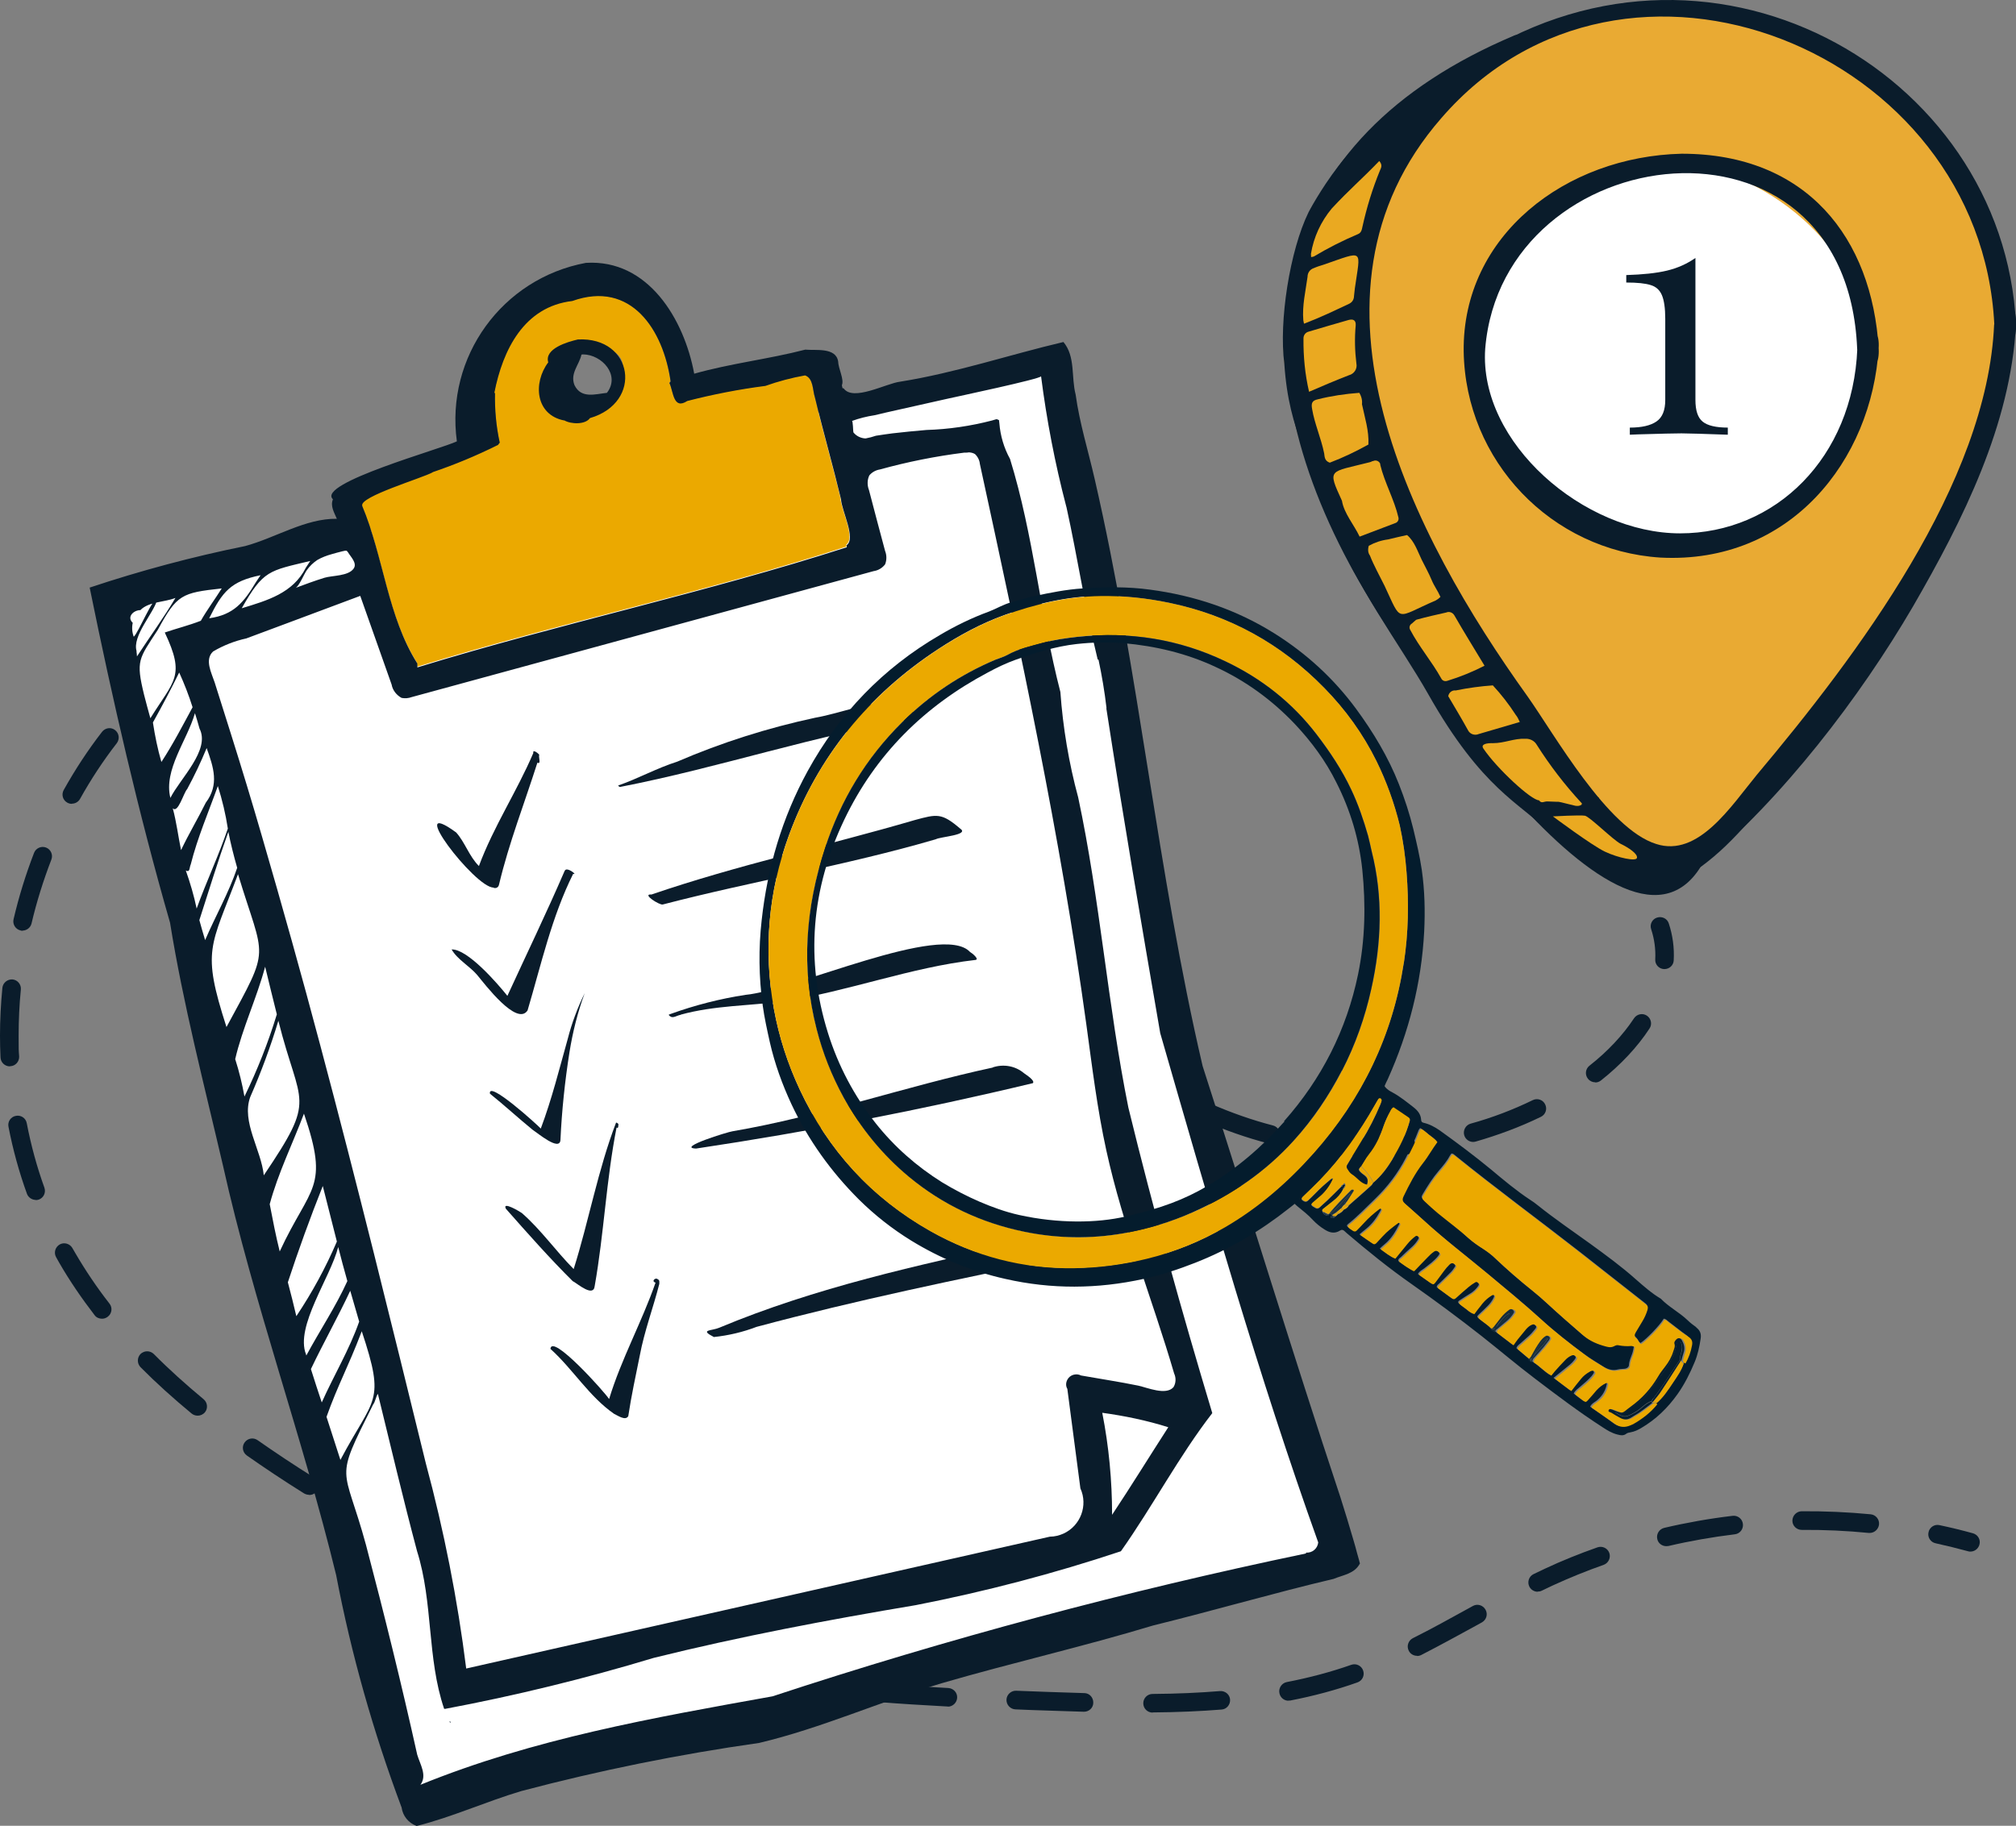 <?xml version="1.0" encoding="UTF-8"?>
<svg xmlns="http://www.w3.org/2000/svg" version="1.1" viewBox="0 0 1189.2 1077.3">
  <rect x="0" y="0" width="1189.2" height="1077.3" fill="#808080" stroke="none"/>
  <defs>
    <style>
      .cls-1 {
        fill: none;
      }

      .cls-2 {
        fill: #586873;
      }

      .cls-3 {
        fill: #1a303f;
      }

      .cls-4 {
        fill: #061e2e;
      }

      .cls-5 {
        fill: #e9aa33;
      }

      .cls-6 {
        fill: #0a1c2b;
      }

      .cls-7 {
        isolation: isolate;
      }

      .cls-8 {
        fill: #ea9823;
      }

      .cls-9 {
        fill: #041c2d;
      }

      .cls-10 {
        fill: #fff;
      }

      .cls-11 {
        fill: #eaa921;
      }

      .cls-12 {
        fill: #152c3b;
      }

      .cls-13 {
        fill: #172e3d;
      }

      .cls-14 {
        fill: #eba900;
      }
    </style>
  </defs>
  <!-- Generator: Adobe Illustrator 28.6.0, SVG Export Plug-In . SVG Version: 1.2.0 Build 709)  -->
  <g>
    <g id="Layer_1">
      <path class="cls-6" d="M981.8,571.8h-.2c-3-.1-5.4-2.7-5.2-5.7.3-6.1-.5-12-2.4-17.8-1-2.9.6-6,3.5-6.9,2.9-.9,6,.6,6.9,3.5,2.3,7,3.3,14.3,2.9,21.7-.1,3-2.6,5.2-5.5,5.2h0Z"/>
      <path class="cls-6" d="M679.9,1010.5c-3,0-5.5-2.4-5.5-5.5,0-3,2.4-5.5,5.5-5.5,14.6-.1,27.6-.7,39.8-1.7,3-.2,5.7,2,5.9,5,.2,3-2,5.7-5,5.9-12.5,1-25.8,1.6-40.7,1.7h0,0ZM639.6,1010h-.2c-7.2-.2-14.5-.5-21.7-.7-6.2-.2-12.4-.4-18.7-.7-3-.1-5.4-2.7-5.3-5.7.1-3,2.7-5.4,5.7-5.3,6.2.2,12.4.5,18.6.7,7.2.2,14.4.5,21.6.7,3,0,5.4,2.6,5.3,5.7,0,3-2.5,5.3-5.5,5.3h0ZM559.1,1006.9h-.3c-14.7-.8-27.9-1.6-40.4-2.6-3-.2-5.3-2.9-5-5.9.2-3,2.9-5.3,5.9-5,12.3,1,25.4,1.8,40.1,2.6,3,.2,5.4,2.7,5.2,5.8-.2,2.9-2.6,5.2-5.5,5.2ZM760.1,1003.5c-2.6,0-4.9-1.8-5.4-4.5-.6-3,1.4-5.9,4.3-6.5,13.4-2.6,26.2-6,38.1-10.2,2.9-1,6,.5,7,3.4,1,2.9-.5,6-3.4,7-12.4,4.4-25.7,8-39.7,10.7-.3,0-.7,0-1,0h0ZM478.8,1000.4c-.2,0-.5,0-.7,0-14-1.7-27.5-3.7-40.2-6-3-.5-5-3.4-4.4-6.4s3.4-5,6.4-4.4c12.5,2.2,25.8,4.2,39.5,5.9,3,.4,5.2,3.1,4.8,6.1-.3,2.8-2.7,4.8-5.5,4.8ZM399.5,985.9c-.5,0-.9,0-1.4-.2-13.4-3.4-26.5-7.4-39-11.7l1.8-5.2,1.8-5.2-1.8,5.2,1.8-5.2c12.2,4.2,25,8.1,38.1,11.5,2.9.8,4.7,3.8,4,6.7-.6,2.5-2.9,4.1-5.3,4.1h0ZM835.9,977c-2,0-4-1.1-4.9-3-1.4-2.7-.3-6,2.4-7.4,11-5.5,22-11.6,32.7-17.5l2.7-1.5c2.7-1.5,6-.5,7.5,2.2s.5,6-2.2,7.5l-2.7,1.5c-10.8,5.9-21.9,12-33,17.7-.8.4-1.6.6-2.5.6h0ZM323.5,959.4c-.8,0-1.5-.2-2.2-.5-11.6-5.2-23.6-10.9-36.6-17.6-2.7-1.4-3.8-4.7-2.4-7.4,1.4-2.7,4.7-3.8,7.4-2.4,12.8,6.6,24.6,12.3,36,17.3,2.8,1.2,4,4.5,2.8,7.3-.9,2-2.9,3.3-5,3.3h0ZM907.1,939.2c-2,0-4-1.1-5-3.1-1.3-2.7-.2-6,2.5-7.3,2.3-1.1,4.5-2.2,6.7-3.2,10-4.7,20.5-8.9,31-12.6,2.9-1,6,.5,7,3.3s-.5,6-3.3,7c-10.2,3.6-20.3,7.7-30.1,12.2-2.1,1-4.3,2-6.5,3.1-.8.4-1.6.5-2.4.5h0ZM251.8,922.8c-.9,0-1.8-.2-2.7-.7-5.7-3.2-11.7-6.6-19.1-10.8-5.8-3.3-11.1-6.3-16-9.2-2.6-1.5-3.5-4.9-2-7.5s4.9-3.5,7.5-2c4.9,2.9,10.2,5.9,15.9,9.2,7.3,4.2,13.3,7.6,19,10.7,2.6,1.5,3.6,4.8,2.1,7.5-1,1.8-2.9,2.8-4.8,2.8h0ZM982.9,912.3c-2.5,0-4.8-1.7-5.3-4.2-.7-3,1.2-5.9,4.1-6.6,13.2-3.1,26.8-5.5,40.3-7.1,3-.4,5.8,1.8,6.1,4.8.4,3-1.8,5.8-4.8,6.1-13.1,1.6-26.3,3.9-39.1,6.9-.4,0-.8.1-1.2.1h0ZM1103,904.5c-.2,0-.4,0-.6,0-13.1-1.3-26.4-1.9-39.6-1.8h0c-3,0-5.5-2.4-5.5-5.4,0-3,2.4-5.5,5.4-5.6,13.6-.1,27.4.5,40.8,1.8,3,.3,5.2,3,4.9,6-.3,2.8-2.7,5-5.5,5h0ZM182.3,882c-1,0-2-.3-2.9-.8-12.3-7.7-23.4-15.1-33.8-22.4-2.5-1.8-3.1-5.2-1.3-7.7s5.2-3.1,7.7-1.3c10.3,7.2,21.2,14.5,33.4,22.1,2.6,1.6,3.4,5,1.7,7.6-1,1.7-2.8,2.6-4.7,2.6ZM116.6,835.3c-1.2,0-2.5-.4-3.5-1.2-10.9-9-21.1-18.2-30.2-27.4-2.1-2.2-2.1-5.6,0-7.8,2.2-2.1,5.6-2.1,7.8,0,8.9,9,18.8,17.9,29.4,26.7,2.3,1.9,2.7,5.4.8,7.7-1.1,1.3-2.7,2-4.2,2ZM60.1,778.1c-1.6,0-3.3-.7-4.3-2.1-7.7-10-14.8-20.4-20.9-31-.6-1.1-1.2-2.2-1.8-3.2-1.5-2.7-.5-6,2.1-7.5s6-.5,7.5,2.1c.6,1,1.2,2.1,1.8,3.1,5.9,10.1,12.6,20.1,20.1,29.7,1.9,2.4,1.4,5.9-1,7.7-1,.8-2.2,1.2-3.4,1.2h0ZM21.1,708c-2.2,0-4.4-1.4-5.2-3.6-4.6-12.7-8.3-26.1-10.9-39.6-.6-3,1.4-5.9,4.4-6.4,3-.6,5.9,1.4,6.4,4.4,2.5,13,6,25.8,10.4,38,1,2.9-.5,6-3.3,7-.6.2-1.2.3-1.9.3h0ZM806.9,682.3h0c-6,0-12.1-.2-18.1-.7-3-.2-5.3-2.9-5-5.9.2-3,2.9-5.3,5.9-5,5.7.5,11.5.7,17.2.7h0c7.3,0,14.7-.4,22-1.1,3-.3,5.7,1.9,6,4.9.3,3-1.9,5.7-4.9,6-7.7.8-15.5,1.2-23.1,1.2h0ZM749.6,674.9c-.5,0-.9,0-1.4-.2-12.9-3.4-25.9-7.9-38.8-13.6-2.8-1.2-4-4.5-2.8-7.2,1.2-2.8,4.5-4,7.2-2.8,12.3,5.4,24.8,9.8,37.2,13,2.9.8,4.7,3.8,3.9,6.7-.7,2.5-2.9,4.1-5.3,4.1h0ZM869,673.8c-2.4,0-4.6-1.6-5.3-4-.8-2.9.9-6,3.8-6.8,12.7-3.5,25-8.2,36.7-13.9,2.7-1.3,6-.2,7.3,2.6,1.3,2.7.2,6-2.6,7.3-12.3,6-25.3,10.8-38.5,14.6-.5.1-1,.2-1.5.2h0ZM675.8,643.1c-1,0-1.9-.2-2.8-.8-11.1-6.6-22.5-14.3-33.9-22.7-2.4-1.8-3-5.2-1.2-7.7s5.2-3,7.7-1.2c11.1,8.2,22.2,15.7,33,22.1,2.6,1.6,3.5,4.9,1.9,7.5-1,1.7-2.8,2.7-4.7,2.7h0ZM941,638.6c-1.6,0-3.2-.7-4.3-2.1-1.9-2.4-1.5-5.8.9-7.7,10.6-8.3,19.7-18,26.3-28,1.7-2.5,5.1-3.2,7.6-1.5,2.5,1.7,3.2,5.1,1.5,7.6-7.2,11-17.1,21.5-28.6,30.6-1,.8-2.2,1.2-3.4,1.2h0ZM5.8,629.2c-2.9,0-5.4-2.3-5.5-5.3C.1,619.6,0,615.3,0,611,0,601.7.5,592.2,1.4,582.9c.3-3,3-5.2,6-5,3,.3,5.2,3,4.9,6-.9,9-1.3,18.1-1.3,27.1s0,8.3.3,12.4c.1,3-2.2,5.6-5.2,5.7h-.2,0ZM610.9,595.5c-1.3,0-2.5-.4-3.6-1.3-9.6-8.2-19.4-17.1-30.2-27.1-2.2-2.1-2.3-5.6-.2-7.8s5.6-2.3,7.8-.2c10.6,10,20.3,18.7,29.8,26.8,2.3,2,2.6,5.5.6,7.8-1.1,1.3-2.6,1.9-4.2,1.9h0ZM13.4,549.2c-.4,0-.8,0-1.3-.2-3-.7-4.8-3.7-4.1-6.6,3.1-13.3,7.2-26.5,12.1-39.2,1.1-2.8,4.3-4.2,7.1-3.1,2.8,1.1,4.2,4.3,3.1,7.1-4.7,12.2-8.7,24.9-11.7,37.7-.6,2.5-2.9,4.2-5.4,4.2h0ZM552,540.5c-1.4,0-2.8-.5-3.9-1.6l-6.5-6.5c-7.2-7.2-14.7-14.6-22.1-21.8-2.2-2.1-2.2-5.6,0-7.8,2.1-2.2,5.6-2.2,7.8,0,7.5,7.3,14.9,14.7,22.2,21.9l6.5,6.5c2.2,2.1,2.2,5.6,0,7.8-1.1,1.1-2.5,1.6-3.9,1.6h0ZM494.1,484.4c-1.3,0-2.7-.5-3.7-1.5-10.7-9.8-20.5-18.4-30.1-26.3-2.4-1.9-2.7-5.4-.8-7.7,1.9-2.4,5.4-2.7,7.7-.8,9.7,8,19.7,16.8,30.6,26.7,2.2,2.1,2.4,5.5.3,7.8-1.1,1.2-2.6,1.8-4,1.8h0ZM42.4,474.3c-.9,0-1.8-.2-2.7-.7-2.7-1.5-3.6-4.8-2.1-7.5,6.7-12,14.3-23.6,22.6-34.3,1.9-2.4,5.3-2.9,7.7-1,2.4,1.9,2.8,5.3,1,7.7-8,10.3-15.3,21.4-21.7,32.9-1,1.8-2.9,2.8-4.8,2.8h0ZM431.7,433.5c-1.1,0-2.2-.3-3.1-1-11.3-7.9-22.6-14.9-33.7-20.9-2.7-1.5-3.7-4.8-2.2-7.5,1.5-2.7,4.8-3.7,7.5-2.2,11.4,6.2,23.1,13.4,34.8,21.5,2.5,1.7,3.1,5.2,1.4,7.6-1.1,1.5-2.8,2.4-4.5,2.4h0ZM91.6,410.8c-1.5,0-2.9-.6-4-1.8-2.1-2.2-1.9-5.7.3-7.8,11.1-10.4,22.1-18.4,33.6-24.6,2.7-1.4,6-.4,7.4,2.2s.4,6-2.2,7.4c-10.6,5.7-20.8,13.2-31.3,22.9-1.1,1-2.4,1.5-3.8,1.5h0ZM360.9,395.5c-.6,0-1.3-.1-1.9-.4-4.3-1.6-8.6-3.1-12.9-4.5-7.8-2.5-16.2-4.7-25-6.6-3-.6-4.8-3.6-4.2-6.5s3.6-4.8,6.5-4.2c9.1,2,17.8,4.3,26,6.9,4.5,1.4,9,3,13.4,4.6,2.8,1.1,4.3,4.2,3.2,7.1-.8,2.2-2.9,3.6-5.1,3.6ZM282.5,377.6c-.2,0-.5,0-.7,0-13.4-1.6-27.1-2.9-39.9-3.9-3-.2-5.3-2.9-5-5.9.2-3,2.9-5.3,5.9-5,12.9,1.1,26.7,2.3,40.3,4,3,.4,5.2,3.1,4.8,6.1-.3,2.8-2.7,4.8-5.5,4.8h0ZM162,374.2c-2.6,0-4.9-1.9-5.4-4.5-.5-3,1.4-5.9,4.4-6.4,11.2-2,23.3-3,37.1-3s2.7,0,4,0c3,0,5.5,2.5,5.4,5.6,0,3-2.5,5.4-5.5,5.4h0c-1.3,0-2.6,0-3.9,0-13.2,0-24.7.9-35.2,2.8-.3,0-.7,0-1,0h0Z"/>
      <path class="cls-6" d="M1162.4,915.5c-.5,0-1,0-1.5-.2-6.3-1.7-12.7-3.3-19.1-4.7-3-.6-4.9-3.6-4.2-6.5.6-3,3.6-4.9,6.5-4.2,6.6,1.4,13.2,3,19.7,4.8,2.9.8,4.7,3.8,3.8,6.8-.7,2.4-2.9,4-5.3,4h0Z"/>
      <g id="Group_5276">
        <g id="Group_5273">
          <path id="Path_16908" class="cls-8" d="M1138.7,208.9c0,103.2-121.7,307.4-152,307.4s-212.1-138.5-229-301.9C747.2,111.3,877.7,4,986.6,4s152.1,101.8,152.1,205"/>
          <path id="Path_16909" class="cls-6" d="M1132.4,208.9c-3.2,88.8-58.5,193.8-113.6,264.2-20.1,24.8-28.8,34.5-58.5,18.4-36.8-20.1-68.9-52-96.1-82.5-36.8-40-66.4-86.3-85.7-137.5-32.1-89.6,8-164.9,86.5-214.5,48.8-30.4,111.3-50.4,168.2-30.4,77.6,27.8,97.7,112.7,99.3,182.3,0,16.8,13.6,16.8,12.8,0-3.2-134.5-44.8-214.8-251.7-188.1-146.5,61.6-166.5,183.7-97.7,311.8,23.2,44.1,159.3,255.4,207.2,179,40.8-29.6,71.7-90.4,92.5-133.7,25.6-52.8,47.3-109.7,49.6-168.2.8-17.6-12.8-17.6-12.8-.8"/>
          <path id="Path_16910" class="cls-5" d="M1182.8,191.4c0,103.2-165.8,325.1-196.1,325.1s-196.1-221.7-196.1-325.1,3.3-39.3,9.6-57.9C825.6,58.6,899.7,4.1,986.6,4.1s196.1,84.1,196.1,187.3"/>
          <path id="Path_16911" class="cls-6" d="M1176.3,191.4c-4,93.7-80.9,195.4-140,265.8-15.2,18.5-34.5,48.8-59.3,40.8-28.8-8.9-60.1-64.8-76-87.2-67.2-93.7-142.2-236.3-50.8-341.1,108.1-125,318.2-40,326.2,121.7.8,16.8,13.6,16.8,12.8,0-7.3-150.5-183.5-249.5-325.2-153.4-119.3,80.1-86.2,200.6-27.8,307,32.1,57.7,69.7,117.7,117.7,164.1,23.2,21.7,23.5,24,49.1,2.4,48.8-40.8,94.1-100,125.4-153.6,29.6-51.2,57.7-107.3,60.8-166.6.9-16.6-12-16.6-12.8.1"/>
          <path id="Path_16912" class="cls-10" d="M1095.6,205.7c7,76.6-60,114.9-110.4,114.9s-117.4-58.1-117.4-105.9,29.2-110.7,115-117.4c50.2-3.9,115,47.5,115,95.5"/>
          <path id="Path_16913" class="cls-6" d="M1095.6,205.7c-2.6,64.3-48.2,109-104.6,109s-118.8-53.3-114.9-109c10.3-124.8,213.1-150.7,219.4,0,.9,15.9,13.6,16.6,12.7,0-3.9-65.1-42.3-115-116.2-115-68.4,1.6-129.4,48.2-128.6,116.6,1,64.6,51.6,117.6,116.1,121.7,76.3,3.9,124.8-57.3,128.7-123.9.9-15.9-11.8-15.9-12.7.7"/>
          <line id="Line_278" class="cls-1" x1="793.7" y1="199.4" x2="765.7" y2="214.6"/>
          <line id="Line_284" class="cls-1" x1="806.5" y1="257" x2="776.9" y2="273.9"/>
          <line id="Line_288" class="cls-1" x1="816.1" y1="289" x2="788.1" y2="305"/>
          <line id="Line_290" class="cls-1" x1="822.6" y1="302.6" x2="796" y2="317.8"/>
          <line id="Line_292" class="cls-1" x1="830.5" y1="317.8" x2="804.1" y2="334.7"/>
          <line id="Line_294" class="cls-1" x1="836.2" y1="334.7" x2="809.8" y2="349.9"/>
          <line id="Line_296" class="cls-1" x1="846.6" y1="348.3" x2="818.5" y2="362.7"/>
          <line id="Line_300" class="cls-1" x1="861.8" y1="377.9" x2="839.3" y2="394"/>
          <line id="Line_302" class="cls-1" x1="871.4" y1="394" x2="856.9" y2="413.1"/>
          <line id="Line_304" class="cls-1" x1="882.6" y1="406" x2="864.9" y2="425.9"/>
        </g>
        <g id="Group_5275">
          <g id="Group_5274">
            <g id="Group_3859">
              <path id="Path_15614" class="cls-6" d="M940.1,484.4c1.3-2.9.1-6.3-2.6-7.8-1.1-.7,6.6-5.4,5.7-5.8-17-9.5-15-19.3-28.2-33.8-25.3-27.3-54.2-65.9-67.6-100.7-17.7-45.4-43-85.4-42.2-134.2-.7-43.6,8.2-86.7,25.6-126.4,1.5-2.6,1.2-5.9-.8-8.2-30.4,4.2-58.1,57.7-58.1,57.7-11.1,22.7-17.6,64.4-14.3,89.5,2.8,41.5,16.2,56.5,29.6,96,9.6,31.1,39.2,70.4,55.3,98.9,31.9,56.5,54.7,64.5,70,80.4.5.7-.4-.7,0,0,65.1,13.5,27.7-5.4,27.7-5.4h0Z"/>
              <path id="Path_15642" class="cls-11" d="M932.8,474.9c-2.4,1.5-4.9,0-7.4-.4-8.7-2.1-3.2-1.1-12.1-1.6-2.6-.3-3.8,1.6-5.5-.7-4.4.1-24.7-18.6-32.7-30.4-2-2.8,2.1-3.4,5.5-3.3h0c7.1,0,12.3-2.9,19.3-2.6,2.6-.1,5.2,1.2,6.5,3.4,7.8,12.3,16.6,23.8,26.5,34.5.5.1,0,.8,0,1.1"/>
              <path id="Path_15666" class="cls-11" d="M807.5,322c3.4-1.9,7.3-3.2,11.2-3.7,5.2-1.2,6.5-1.6,11.3-2.6,4.4,3.7,6.3,9.8,8.6,14.5,1.8,3.7,4.2,7.9,5.8,11.8s3.7,6.5,5.3,10.2c-.8.8-1.7,1.5-2.8,2.1-24.2,10.4-19.7,13.6-30.2-8.7-2.8-5.7-6.3-11.9-8.6-17.8-1.2-1.6-1.3-3.7-.7-5.7"/>
              <path id="Path_15670" class="cls-11" d="M802,316.6c-3.3-7-9.2-13.7-10.4-21.1-8.8-19.3-7.7-16.6,16.5-22.8,1.8-.5.1-.3,2-.7,1.5-.7,3.3,0,4,1.5.1.3.1.5.1.8,2.5,10.4,8.3,20.6,10.7,31,.4,1.5-.5,3-2,3.4l-20.8,7.9"/>
              <path id="Path_15674" class="cls-11" d="M875.7,392.8c-7,3.6-14.4,6.6-21.9,8.9-1.5.5-3,0-3.7-1.5-5.7-10.2-12.9-18.4-18.2-28.5-.8-1.2-.5-2.9.8-3.7h0c.3-.1,2.5-2.4,3-2.4,5.8-1.6,11.6-2.9,17.4-4.2,1.8-.8,3.8,0,4.8,1.7,5.5,9.6,11.6,19.4,17.8,29.7"/>
              <path id="Path_15675" class="cls-11" d="M772.2,231.2c-2.4-10.3-3.4-20.7-3.3-31.3-.1-2,1.1-3.7,3-4.2,7.8-2.4,15.8-4.6,23.6-6.9,3-.8,4.4.4,4.2,3.2-.7,7.5-.5,15.1.4,22.4.7,3.2-1.3,6.2-4.4,7-7.7,3-15.3,6.2-23.6,9.8"/>
              <path id="Path_15676" class="cls-11" d="M801.7,231.6c1.3,2,2,4.5,1.7,6.9,1.7,8.1,4.2,15.6,3.8,23.8-7.4,4.1-14.9,7.7-22.8,10.7-3.2-1.1-3-3.7-3.3-5.5-1.8-8.9-5.7-17.6-7.1-26.1-.7-3.7.1-5.1,3.4-5.8,7.9-2,16.1-3.2,24.3-3.8"/>
              <path id="Path_15681" class="cls-11" d="M768.8,189c-.7-8.9,1.3-16.9,2.5-25.7,0-2.4,1.5-4.4,3.7-5.1,1.8-.8,3.7-1.4,5.7-2,24.4-8.4,21.8-9.6,18.5,14l-.5,4.5c0,2-1.1,3.7-2.8,4.5-9.4,4.4-16.5,7.9-26.7,11.8"/>
              <path id="Path_15682" class="cls-11" d="M773.3,149.8c1.6-9.9,5.9-19.1,12.3-26.8,10.7-11.5,17-16.6,28-28,2.1,2.4,1.1,4,.4,5.6-4.4,10.7-7.8,21.8-10.3,33.1-.4,1.9-.7,3.7-2.8,4.5-9,3.8-17.6,8.2-26,13.2l-1.5.3"/>
              <path id="Path_15702" class="cls-11" d="M896.5,426l-24.2,7.1c-2.5,1.1-5.4,0-6.5-2.5-3.8-6.9-7.8-13.5-11.5-19.8.3-2.1,2.2-3.7,4.4-3.4,7.3-1.5,14.7-2.5,21.9-3,5,5.4,9.5,11.2,13.5,17.4,1.1,1.3,1.7,2.8,2.4,4.2"/>
            </g>
          </g>
        </g>
        <path id="Path_23919" class="cls-11" d="M916,481.7s16.1-.9,18.9-.4c2.8.5,16.6,14.3,21.1,16.6,4.6,2.2,10.2,5.9,9.6,8.3-.4,2.2-11.1,0-18.9-3.7-7.8-3.7-30.8-20.9-30.8-20.9h0Z"/>
      </g>
      <g class="cls-7">
        <path class="cls-6" d="M1000.1,236c0,6.2,1.4,10.5,4.3,12.8,2.8,2.3,7.8,3.5,14.8,3.5v4.2c-14.3-.5-23.4-.8-27.3-.8s-12.3.2-25.7.6l-4.8.2v-4.2c7,0,12.2-1.2,15.7-3.6,3.5-2.4,5.2-6.6,5.2-12.7v-47.9c0-6.3-.7-11-2-14-1.3-3-3.5-5-6.6-5.9-3.1-1-7.9-1.5-14.4-1.5v-4.4c9.6-.3,17.6-1.1,23.9-2.6,6.3-1.5,11.9-4,16.9-7.5v83.8Z"/>
      </g>
      <polygon class="cls-10" points="62.9 355.5 279.6 295.1 490.9 241.3 621.3 210.8 644.7 311.1 663.3 428.4 686.9 563 697.3 626.7 782.6 901 787.1 920.3 743.3 936.7 489.8 1002.1 426.3 1016.9 303.5 1045.6 244.5 1064.7 217.3 970.6 133.6 657.9 62.9 355.5"/>
      <g id="Group_3763">
        <path id="Path_14687" class="cls-14" d="M495.9,294.3c-4.7-19.6-10.3-38.9-14.9-58.5h0l-.4-1.6h0c-1.4-4.2-.8-11.2-5.8-12.9-8,1.4-15.8,3.4-23.4,6.2-15.6,2-30.9,4.9-46.1,8.9-8.2,5.4-8-5.4-10.5-10.6.2-.3.4-.6.7-.9-4.2-30.5-23.3-59.8-58-47.5-28.4,3.2-41.1,28.7-46,54.2,0,0,.3.2.4.2-.2,9.8.7,19.6,2.8,29.2-.4.4-.7.9-1,1.4h0c-.1,0-.4,0-.6.2h0c-12.3,6.1-25,11.4-38,15.8-6.1,3.2-43.5,14.3-41.6,19.5h-.1c12.6,30.2,15,65.5,32.6,93.2.1.8.1,1.5,0,2.3,83.7-25.8,169.9-43.9,253.3-70.9,0-.4-.1-.8-.1-1.2,5.6-4-3.1-20.6-3.4-27.2M366.9,219.5c-2.6,7.6-6.9,14.6-12.6,20.3-4.3,4-11,3.8-15-.5-.5-.6-1.1-1.3-1.5-2s-.8-1.5-1.1-2.2c-5.5-2.3-8.1-8.6-5.7-14.1.2-.5.5-1.1.8-1.5-.6-5.3,2.8-10.2,8-11.5,1.5-.4,3.1-.3,4.6,0,.5-.5.9-1.1,1.4-1.6,4.2-3.9,10.8-3.8,14.9.4,0,0,.1.1.2.2,5,1.8,7.7,7.4,6.1,12.5"/>
        <path id="Path_14688" class="cls-6" d="M495.9,294.5h0c0,.2,0,0,0,0h0Z"/>
        <path id="Path_14689" class="cls-6" d="M495.9,294.6h0c0,0,0,0,0,0h0Z"/>
        <path id="Path_14691" class="cls-6" d="M332.8,248c4.1,2.4,12.5,2.6,15.2-1.3,31.6-9.2,25.6-48.1-7.1-46.4-6.1,1.4-19.9,5.4-17.5,13.5-9.1,12.1-7.6,31,9.4,34.3M343.9,209.1c11.2.1,22.2,12.3,14.1,22.7-6.8.7-15.1,3.6-19.1-4.5-2.8-7,2.8-12,4.1-18.1.3,0,.5,0,.8-.1"/>
        <path id="Path_14699" class="cls-6" d="M769.5,908.3h.2s0,0,0,0h-.2"/>
        <path id="Path_14700" class="cls-6" d="M801.5,919.9c-.7-2.5-1.4-4.9-2-7.3h0c-.4-1.3-.8-2.6-1.1-3.8h0c-2.5-8.5-5-16.9-7.7-25.3h0c-28.1-84.6-54-169.7-81.3-254.5-26.7-114.3-37.3-231.8-63.7-346.5-3.8-16.6-8.9-32.9-11.2-49.7-2.7-10.3,0-22.4-7.2-31-31.5,7.4-63.6,18.2-96.3,23.4-8.3,1-27.8,11.9-33.4,3.9h-.6c-.2-.5-.2-1.2-.4-1.8,1.5-3.4-2.1-9.8-2.2-14.1-1.4-8.4-13.3-6.3-19.4-6.9-21.6,5.6-44,8.1-65.5,14.2-5.9-32-27.1-67.7-63.9-65.4-49.4,9.2-82.9,55.5-76.1,105.3-8.5,4.3-83.2,24.8-73.1,34.2-1.7,4,.8,7.9,2.3,11.5-18.5-.3-36.3,11.3-54.1,16.1-31.1,6.3-61.7,14.5-91.7,24.5,13.4,65.9,28.7,132.7,47.4,197.7,7.8,48.4,20.1,95.5,31.2,143.2,18.2,81.7,47,160.5,66.8,241.8,8.9,46.7,21.9,92.5,38.6,137.1.7,5,4.1,9.2,8.9,10.9,21-5.3,40.9-14.4,61.7-20.6,46.2-12.2,93-21.7,140.3-28.4,36.7-8.7,71.4-24.4,107.6-35.2,41.5-12.1,83.5-21.6,124.8-34.1,35.4-8.7,71.7-19.3,106.5-27.5,5.8-2.4,12.3-3,15.5-9.1-.3-.8-.4-1.5-.6-2.3M571.1,266.9c1.4,0,2.8.3,4,1,1.6,1.5,2.7,3.6,2.9,5.8,23.8,109.7,47.5,219.5,62.8,330.7,3.4,24.8,6.4,49.8,11.8,74.4,9.8,44.8,27.1,87.5,40,131.6,1.2,2.6,1.1,5.7-.4,8.1-4.4,5-15.3.3-20.7-.9-11.2-2.3-22.6-4-33.8-6-2.9-1.5-6.6-.4-8.1,2.5-.9,1.7-1,3.7,0,5.4l7.7,58.7c4.6,10.1.1,22.1-10,26.7-2.5,1.1-5.2,1.8-8,1.8l-344.3,77.8c-5.1-40.8-13.1-81.3-23.8-121-20.2-82.3-40.4-164.6-62.2-246.4-10.9-41.1-22.4-82.1-34.3-123-5.9-20.4-12.1-40.8-18.5-61.1-3.2-10.2-6.4-20.3-9.6-30.4-1.8-5.5-6.1-13.4-.9-18.2,6.1-3.6,12.7-6.2,19.6-7.7l22.8-8.5,44.4-16.6,18.5,52.3c.6,3.4,2.9,6.3,5.9,7.9,2,.4,4.1.2,6-.5l272.4-74.3c2.7-.4,5.1-1.8,6.8-4,1-2.5,1-5.4,0-7.9-3.2-12-6.4-23.9-9.5-35.9-1.1-2.8-1.1-6,.2-8.7,1.6-1.9,3.8-3.1,6.3-3.5,16.3-4.5,32.8-7.8,49.6-9.9.8,0,1.6,0,2.5-.1M211.8,780c-5.8,16.5-14.9,31.6-22,47.5-2.2-6.5-4.3-13.1-6.4-19.7,7.4-15.5,15.9-30.6,23.2-46.2,1.7,6.1,3.6,12.2,5.3,18.3M204.7,325.3c.3.2.5.4.6.6,1.5,2.6,5.6,6.4,3.3,9.6-3.2,4.5-12.5,4-17.2,5.4-5.8,1.8-11.5,3.9-17.1,6,2-.7,5.2-8.5,6.7-10.5,1.7-2.4,3.8-4.4,6.2-6,2.6-1.5,5.5-2.6,8.4-3.4,2.1-.6,4.2-1.2,6.3-1.7,1-.2,2.1-.6,2.9-.2M180.4,335c-7.6,15-22.7,19.3-37.8,23.9,12.7-22.5,16.1-22.1,40.4-27.9-.8,1.3-1.7,2.7-2.6,4M138.7,625.1c4.2-18.3,12.8-36.3,17.7-54.7,2.3,9.3,4.5,18.8,6.9,28.1-5.1,16.7-11.5,32.9-19.1,48.5-1.3-7.3-3.1-14.7-5.4-21.9M118.4,366.3c-6.9,2.7-14.2,4.5-21.2,6.9,12.3,26,5.5,28.1-8.5,50.6-1.3-4.6-2.5-9.2-3.7-13.8h0c-5-20.5-3.1-21.1,8.1-38.4,11.3-20.9,14.1-21.8,37.7-24.4-4,6.4-8.6,12.5-12.4,19.2M198.7,732.6c-6.6,15.4-14.6,30.1-23.9,44-1.6-6.7-3.2-13.4-5-20,6.2-18.9,13.2-38.2,20.6-56.8,2.8,10.9,5.5,21.8,8.3,32.7M159.1,710.5c5-18.5,13.5-35.6,20.2-53.4,15.2,44.5,3.9,42.1-14.3,81.3-2.3-9.2-4.1-18.5-5.9-27.9M133.6,606c-14.8-45.9-9.4-46.8,6.8-90.2,15.7,51.9,19.7,41.3-6.8,90.2M134.4,488.9c-5.4,16-12.7,31.3-18.4,47.2-1.6-7.7-3.8-15.1-6.4-22.5,2.6,1.5,2.1-2,2.9-3.5,4-15.9,10.5-30.9,16-46.3,2.6,8.2,4.6,16.6,5.9,25.1M139.9,512.1c-4.9,14.6-12.8,28.4-18.9,42.6-1.2-3.9-2.3-7.8-3.4-11.8,5.5-17.2,11-34.9,17.1-52.1,1.4,7.1,3.2,14.2,5.2,21.2M121.4,473.6c-4.7,9.5-10.1,18.5-14.6,28-1.7-8.2-2.7-16.6-4.9-24.7,3.1,3.3,6.4-9.1,8.5-11.3,4.3-7.9,8.1-16,11.5-24.2,4.1,11.4,7.5,21.6-.5,32.2M117.7,429.9c6.5,12.6-11.4,29.4-17.2,40.9-4.1-16.6,9.9-33.9,14.5-50,.9,3,1.9,6,2.7,9.1M80.6,384.3c-2.8-9.1,10.1-22.5,12.2-30.6-2.3-2.2-11.1,19.6-13.9,22-1-2.6-1.2-5.5-.6-8.2-3.7-3.5.5-7.5,4.5-7.5,5-5.1,14.2-4.6,20.7-7.2-7,11.8-15.2,23-22.7,34.5,0-1-.2-2-.3-3M90.2,426.3c5.4-9.7,10.6-19.5,15.5-29.5,3,6.6,5.7,13.5,7.9,20.5-5.9,10.9-11.6,21.9-18.4,32.3-2.2-7.6-3.8-15.4-5-23.3M147.6,647.3c6.4-14.6,12-29.7,16.6-45,12.8,51.2,23.1,44.2-8.6,91.2-1.5-15.1-13.3-31.6-8-46.2M180.5,799.1c-6.5-16.5,14.4-45.2,19-63.3,1.7,6.7,3.5,13.4,5.4,20.1-6.9,15.2-16.3,29.2-24.2,43.9l-.2-.7M150.9,343.6c-7.1,11.9-13.1,19.2-27.5,21.2,7.8-15.7,12.7-21.8,30.3-25.4-.9,1.4-1.9,2.8-2.8,4.2M192.6,836c6.9-19.3,12.3-28.3,20.8-50.5,14.2,42.8,7.3,38.3-12.6,75.9-2.7-8.5-5.5-17-8.2-25.4M400.1,955h0M418.3,950.8h0M418.6,950.7h0M418.5,950.8h0M689.1,842.2c-11.1,17.2-21.8,34.6-33.1,51.6,0-20.2-1.9-40.4-5.8-60.2,13.1,1.8,26.2,4.5,38.9,8.5M502.1,281.7v.5c0-.2,0-.4,0-.5h0M255.2,278.6c13-4.4,25.7-9.7,38-15.8h0c.2,0,.4-.2.6-.3h0c.3-.4.6-.9,1-1.3-2.1-9.5-3-19.4-2.8-29.2,0,0-.3-.2-.4-.2,5-25.5,17.6-50.9,46-54.2,34.7-12.4,53.7,17.1,58,47.5-.2.3-.5.6-.7.9,2.4,5.2,2.2,16,10.5,10.6,15.2-3.9,30.5-6.9,46.1-8.9,7.6-2.7,15.5-4.8,23.4-6.2,5,1.8,4.4,8.7,5.8,12.9h0l.4,1.6h0c4.7,19.6,10.3,39,15,58.6h0c.3,6.6,9,23.2,3.3,27.1,0,.4.1.8.1,1.2-83.4,26.9-169.5,45.1-253.3,70.9,0-.8,0-1.5,0-2.3-17.6-27.7-19.9-63-32.6-93.1h.1c-1.9-5.3,35.4-16.3,41.5-19.7M652.6,417.9h0c9.9,64.1,20.8,128,31.8,191.7,29,100.6,58.2,202.9,93.2,300.5-.4,3.7-3.6,6.3-7.2,6,0,.2,0,.3,0,.5-106.4,22.2-211.5,50.3-314.7,84.3-70.6,12.7-140.6,24.9-207.7,52.2,4.1-5.6-.2-12-1.9-17.8-9.1-41-19.4-82.7-30.2-123.7-13.2-48.5-19.2-36.1,4.2-82.9,1.2-1.4,1.6-4.5,2.8-6.3,7.6,31,14.9,62,23.1,92.8,9.6,30.4,5.8,63.1,16,93.1h.6c41.5-7.8,82.7-17.9,123.1-30.1,50.8-12.6,102.6-22.4,154.5-31.1,41-8,81.4-18.6,121-31.8,18.8-26.6,34.3-56.2,53.9-81.5-17.9-59.6-34.7-119.6-49.5-180.3-12.2-60.5-16.7-122.6-29.6-183h0c-5.5-20.3-9-41.2-10.5-62.2-11.8-45.5-15.8-92.5-29.7-137.5-3.6-6.5-5.7-13.7-6.3-21.1,0-.6-.2-1.1-.2-1.8-.7-.3-1.3-.8-2.1-.4-.7.2-1.3.4-2,.6-12.7,3.3-25.6,5.2-38.7,5.6-6.7.6-13.5,1.2-20.1,2-3.2.4-6.4.9-9.7,1.4-2,.7-4,1.2-6.1,1.6-2.8-.1-5.5-1.4-7.2-3.6-.2-.4-.2-7.1-.9-6.7,4.4-1.6,8.8-2.7,13.4-3.4,4.6-1.1,9.3-2.2,13.9-3.2,9.5-2.1,19-4.3,28.5-6.4,4.8-1.1,56-11.9,55.8-13.4,3.3,25.8,8.2,51.4,14.8,76.6l.2.7h0c6.6,29.9,11.1,60.2,18.4,89.8l.5.2c2,9.4,3.6,18.9,4.7,28.4v.2"/>
        <path id="Path_14701" class="cls-6" d="M191.5,627c0,.2,0,.4.2.5-.1-.1-.2-.4-.2-.5"/>
        <path id="Path_14703" class="cls-6" d="M633.8,559.7v-.2s0,.2,0,.2"/>
        <path id="Path_14705" class="cls-6" d="M265.9,1016.4c0-.2,0-.3,0-.5h-1.1c.4.2.7.3,1.1.5"/>
        <path id="Path_14706" class="cls-6" d="M291.1,523.8c1.2.5,2.6,0,3.1-1.3.1-.2.1-.4.2-.7,5.8-24.4,15-47.9,22.6-71.8,2.4,1.3.5-3.4,1.1-4.7-.6-.8-4-3.5-3.5-1-9.7,22.7-23.5,43.5-32.1,66.7-5.8-5.8-8.2-14-13.4-19.8-31.1-22.7,11,32.6,22,32.5"/>
        <path id="Path_14707" class="cls-6" d="M333.1,513.8c-10.7,24.8-22.5,49.2-33.8,73.8-6-7.5-23.5-27.7-32.9-27.4,3.3,5.9,10.6,9.8,15.1,15.1,4.4,5.3,23.4,30.5,29.7,20.9,8-27,14.3-55.4,26.9-80.6,3,1-3.8-4.4-4.9-1.9"/>
        <path id="Path_14708" class="cls-6" d="M314.3,666.7c2.8,1.8,15.9,12.9,16.3,5.9.8-17.3,2.6-34.5,5.3-51.6,1.9-11.9,4.8-23.6,9-35-4.2,8.6-7.6,17.6-10,27-5,17.8-9.4,35.6-15.9,52.9-2.1-2.3-31.3-28.8-30-20.6,8.6,6.9,16.8,14.5,25.4,21.5"/>
        <path id="Path_14709" class="cls-6" d="M338,756c3,1.7,12.1,9.6,12.8,2.8,5.5-31,6.8-62.6,12.9-93.5,1.2.9,1-1.3,1.1-2-.2-.4-1-1-1.4-.9-10.7,27.9-16,57.8-25,86.4-10.5-10.6-19.3-23.2-30.4-32.9-1.4-1.1-11.9-7.3-9.6-2.7,12.8,14.5,25.8,29.2,39.5,42.8"/>
        <path id="Path_14710" class="cls-6" d="M388,754.8c-1.4-1.3-4,1.3-1.3,2-8.1,23.3-20.2,45-27.4,68.7-2.5-4-33.9-39-34.6-29.6,13.3,12,22.8,28.1,37.5,38.3,2.2,1,6.7,4.3,8.4,1.4,1.8-12,4.4-23.9,6.8-35.8,2.7-14.4,7.9-28.1,11.5-42.2,0-1,.3-2.3-.8-2.7"/>
        <path id="Path_14711" class="cls-6" d="M365.9,464.3c58.8-11.4,115.8-30.9,175.1-40.4.4-3.7-8.5-7.6-11.7-9.3-16.1-1.3-32.5,6.1-48.5,8.9-27.9,6-55.1,14.6-81.3,25.9-12,3.8-23.1,10-34.9,14.1.4.5.8.8,1.4.9"/>
        <path id="Path_14712" class="cls-6" d="M539.5,483.9c-51.6,15.1-104.5,26.5-155.2,43.9-6-.5,4.6,6.3,6.6,5.9,53.4-13.9,108.1-23,161.1-38.5,2.6-1.5,19.9-2.5,14.5-6.2-11.1-9.5-13.7-8.7-27-5.1"/>
        <path id="Path_14713" class="cls-6" d="M401.5,598.7c19.9-5.5,40.6-5.2,60.9-7.9,38.1-5.9,74.7-20,113-24.4,2.5-.3-1.9-4-3.2-4.7-16.4-17.7-104,22.7-132.4,25.3-15.1,2.3-29.9,6.1-44.3,11.3-1.5.5-1.1.5-.3,1.3,1.8,1.5,4.1-.5,6.3-.8"/>
        <path id="Path_14714" class="cls-6" d="M585.6,629.9c-51.6,11.1-101.5,28.7-153.5,37.6-2.2.2-33.5,9.8-21.5,10.2,66.7-10,132.9-22.8,198.7-38.6,1.3-1.6-3.7-4.7-5.3-5.9-5.1-4.3-12.1-5.5-18.4-3.4"/>
        <path id="Path_14715" class="cls-6" d="M601,733.4c-59.8,13.1-120,26.3-176.7,50-4.7,2-11.9,1-3.2,5.5,8.6-.9,17.1-2.9,25.2-6,59-15.8,119-28.2,178.9-40.4,1.5-1.2-3.6-4.8-5.3-6-5.2-4.5-12.5-5.7-18.8-3"/>
      </g>
      <path class="cls-9" d="M1000.7,783.2c-1.8-1.3-3.6-2.6-5.2-4.2-4.9-4.7-11.1-7.8-15.8-12.7-5.4-3.2-10-7.3-14.7-11.4-8.5-7.6-17.7-14.3-26.9-21-10.4-7.5-21-14.7-31.1-22.8-1.4-1.1-2.8-2.2-4.3-3.1-8.2-5.4-15.7-11.7-23.1-17.9-9.8-8.1-20-15.7-30.3-23.1-2.9-2-6-3.7-9.5-4.5-1.1-.2-1.5-.9-1.5-1.8-.2-3.2-2-5.4-4.4-7.3-4-3.1-7.9-6.3-12.3-8.7-1.7-.9-3.4-1.8-4.8-3.7,0-.3,0-.4.1-.6.5-1.2,1.1-2.4,1.7-3.6,12.5-27.8,19.9-56.8,21.5-87.2.6-12.1.3-24.2-1.4-36.2-1.2-8.2-3.1-16.2-5-24.2-2.2-9-5.1-17.9-8.5-26.5-6.3-16-15.1-30.6-25.3-44.5-13.2-17.9-29.4-32.7-48.2-44.5-22.5-14.1-47.1-22.3-73.4-25.8-13.2-1.8-26.5-1.6-39.7-.7-9.6.6-19,2.5-28.4,4.5-4.6,1-9.1,2.5-13.7,3.7-4.6,1.2-8.6,3.7-13,5.4-10.1,3.7-19.8,8.4-29.1,13.9-33.5,19.5-59.4,46.4-78,80.3-15,27.4-23.7,56.9-27.1,87.9-1.9,16.8-1.7,33.5.6,50.3,1,7.3,2.6,14.5,4.2,21.7,2.9,12.7,7.3,24.9,12.8,36.7,9.9,21.1,23.3,39.7,39.7,56.1,9.4,9.3,19.7,17.4,30.9,24.3,17.3,10.6,35.8,18.2,55.5,22.6,27.2,6.2,54.4,6,81.6,0,10.4-2.3,20.5-5.6,30.4-9.5,20.1-7.9,38.4-18.7,55.3-32.1,1-.8,2.1-1.6,3.4-2.7.5.4.9.8,1.3,1.2,3.3,2.7,6.7,5.3,9.6,8.5,1.9,2,4.1,3.8,6.5,5.3,3,2,6.1,2.9,9.5.7.9-.6,1.7-.3,2.4.3.5.4.9.8,1.3,1.2,12.3,10.5,25,20.8,38.3,30.1,14.1,9.9,28,20.2,41.6,30.9,10.4,8.2,20.5,16.8,31.2,24.9,13,9.9,26.1,19.8,39.9,28.7,2.7,1.8,5.5,3.5,8.7,4.3,1.9.5,3.7.9,5.4-.5.6-.5,1.6-.6,2.5-.8,2.2-.4,4.2-1.3,6.2-2.5,8.7-5.1,15.7-11.9,21.5-20.1,4.1-5.8,7.3-12.2,10-18.7,1.9-4.5,2.9-9.3,3.6-14.1.4-2.8-.4-4.8-2.7-6.5h0ZM722.9,723.8c-14.6,8.6-30.1,14.9-46.6,18.8-14,3.4-28.1,5.2-42.5,5.5-30.4.5-58.7-7-85.1-21.9-34.6-19.6-60.2-47.5-77-83.5-7.1-15.2-12.2-31-15.2-47.5-6.2-34.9-3.3-69.1,8.9-102.4,17.1-46.5,46.9-82.9,88.2-109.9,12.2-8,25.1-15,38.9-20,18.2-6.6,37-11.1,56.6-11.3,13.7-.2,27.1,1.3,40.4,4,35.7,7.4,66.3,24.3,91.7,50.3,12.4,12.7,22.8,27.1,30.7,43,6,12.2,10.6,25,13.8,38.1,2,9.2,3.3,18.4,4,27.7,1.4,17.9,1.1,35.7-1.6,53.4-6.5,42.6-24.5,79.9-53.1,112-15.2,17.1-32.3,31.9-52.1,43.6h0ZM789.5,716.2c-.5.5-1.1.9-1.6,1.4h0c-.4.7-1,1-1.8,1.1-.4,0-.9.1-1-.4,0-.2,0-.6.2-.8s.4-.4.6-.6h0c-.5-.7-1.3-.5-1.9-.5-.3.8-.8,1.1-1.6.8-.9-.4-1.8-.9-2.2-2-.2-.5-.5-1.1,0-1.6,2.1-1.6,4.1-3.3,6.2-4.9,2.5-1.9,4.5-4.2,5.9-7-.1-.5,0-.9.6-1h0c-.2-.6,0-.9.5-1,.2-.3.2-.5,0-.7-.3,0-.6,0-.9,0-.3,0-.5.2-.6.4h0c0,.5-.3.8-.8.9-2.7,2.7-5.4,5.4-8.2,8.1-1.5,1.4-3.1,2.7-4.6,4.2-.8.7-1.6.7-2.4.2-.5-.3-1-.6-1.5-.9-1.1-.7-1.1-1.3-.2-2,1.7-1.4,3.4-2.8,5-4.3,3-2.7,5.6-6.4,7.1-10-.8-.3-1.4.3-1.9.8-3,2.4-5.8,5-8.5,7.8-1.4,1.5-2.9,2.9-4.4,4.3-.7.7-1.5.8-2.4.3-1.5-.8-1.8-1.4-.5-2.6,3.3-3.1,6.6-6.3,9.8-9.6,12.9-13.4,23.5-28.4,32.6-44.5.6-1.2,1.3-2.3,2-3.4.2-.3.8-.6,1.1-.4.5.2,1,.8.8,1.4-.2.7-.5,1.4-.7,2.1-3.2,7.5-6.8,14.7-11.1,21.6-2.9,4.6-5.7,9.3-8.5,14-.5.8-.5,1.6,0,2.5.8,1.3,1.5,2.6,2.8,3.3,3.1,1.9,5.1,5.4,9,6.1.7-3.2.4-4.2-1.6-5.8-.9-.7-1.9-1.4-2.7-2.3-.8-1-.8-1.2.8-2.8,1.5-2.3,2.8-4.8,4.5-7,4-5,6.7-10.8,8.7-16.8,1-3.1,2.4-6,4-8.8.4-.8.8-1.6,1.8-2.2,3,2,6,4.1,9,6.1.7.5.8,1,.6,1.9-2.2,8-6,15.4-10.2,22.5-3.1,5.2-6.7,10-11.4,13.9-.4,1.1-1.4,1.9-2.2,2.6-4,3.6-8,7.2-12.1,10.7-.6,1.3-1.7,2-3,2.5h0c-.6,1.2-1.8,1.9-3,2.6h0ZM997.1,793.5c-.7,3.8-1.9,7.4-3.9,10.7-1.3,4.2-3.9,7.8-6.3,11.4-3,4.5-6,9-10.1,12.5-3.9,4.9-8.8,8.7-14.2,11.7-.5.3-1.1.5-1.6.7-3.4,1.5-6.5,1.3-9.5-1-4.4-3.2-8.9-6.3-13.5-9.5.8-1.8,2.4-2.5,3.6-3.4,3-2.3,5.1-5.3,6-9,0-.3.1-.6.2-.9,0-.4.1-.9-.4-1.1-.2,0-.6,0-.8,0-2.2,1-4,2.4-5.6,4.2-1.8,2-3.5,4-5.2,6-1,1.1-1.4,1.1-2.6.2-1.7-1.2-3.3-2.5-4.9-3.8.8-1.8,2.5-2.8,3.7-3.9,2.3-2,4.8-4,6.8-6.3.5-.6.9-1.2,1.3-1.8.4-.7-.3-1.8-1.1-1.9-.8,0-1.4.2-2.1.6-1.9,1.1-3.7,2.5-5.1,4.2-1.9,2.3-3.7,4.6-5.7,7.2-3.1-2.4-6.2-4.7-9.7-7.3,2.5-2,4.6-3.7,6.8-5.5,2-1.6,4-3.1,5.5-5.1.5-.7,1.2-1.4.4-2.3-.7-.8-1.6-1.3-2.8-.8-1.5.7-2.8,1.7-3.9,2.8-2,2.2-4,4.3-6,6.5-.7.8-1.3,1.6-2.1,2.6-3.8-2.2-6.6-5.5-10.2-7.7-1.5,0-1.9-1.2-2.6-2.1h0c-2.3-2-4.7-4-7-5.9.3-1.4,1.4-2,2.3-2.8,1.7-1.6,3.6-3.1,5.3-4.7,1.3-1.2,2.4-2.6,3.5-3.9.5-.6.9-1.3.2-2-.7-.7-1.6-1.5-2.7-1-1.4.5-2.5,1.5-3.5,2.6-1.7,2-3.4,4.1-5,6.1-.8,1-1.5,2.1-2.5,3.5-3.3-2.5-6.5-5-9.7-7.4-1-.8-2.3-1.2-3.1-2.3-2-2.2-4.6-3.7-6.8-5.5-1.4-1.1-1.4-1.4,0-2.7,1.7-1.6,3.5-3.2,5.1-4.9,1.3-1.3,2.5-2.9,3.4-4.7.3-.7.6-1.4-.1-2-.5-.4-1.1-.2-1.7.2-1.9,1.2-3.6,2.7-5,4.3-.4.5-.7.9-1.1,1.4-1.3,1.8-2.6,3.5-4,5.2-2.5-.6-4.2-2.6-6.2-4-.9-.6-1.7-1.2-2.4-1.9-.5-.4-.5-1.1.1-1.5,2.2-1.5,4.5-2.9,6.7-4.3,1.8-1.1,3.3-2.5,4.5-4.2.5-.6.8-1.3.2-2s-1.4-1.4-2.3-.9c-1.4.8-2.7,1.7-4,2.8-2.5,2.1-4.9,4.2-7.3,6.4-.9.9-1.7.9-2.7.2-2.7-2-5.5-4-8.2-6,0-1.3,1.1-1.8,1.8-2.5,2.2-2.2,4.5-4.3,6.6-6.5.9-.9,1.7-2.1,2.4-3.2.2-.3.2-.8-.2-1.2-1.3-1.5-2.4-1.7-3.7-.4-2.4,2.4-4.3,5.3-6.3,7.9-3.6,4.6-2.2,4.7-7.3,1.2-1.5-1-2.8-2-4.4-3.1.9-1.7,2.4-2.3,3.7-3.3,2.9-2.3,5.9-4.4,8.2-7.3.5-.7,1.2-1.4.4-2.3-1.2-1.3-2.3-1.6-3.5-.7-1.3,1-2.5,2.1-3.6,3.2-2.6,2.7-5.1,5.3-7.7,8-.1.1-.2.2-.5.3-3.1-1.6-6-3.7-8.6-5.6,0-1.4.9-1.7,1.5-2.2,2.2-2.2,4.5-4.2,6.8-6.3,1.4-1.3,2.6-2.8,3.6-4.5.3-.5.2-1.1-.3-1.6-.6-.5-1.2-.9-2-.5-1.8,1.3-3.4,2.8-4.8,4.6-2.3,2.9-4.7,5.7-7.1,8.7-3.2-1.2-5.7-3.5-8.6-5.5,1.2-1.1,2-1.9,3-2.7,3.9-3.2,6.3-7.4,8.5-11.7,0-.1.1-.3,0-.4,0-.3,0-.6-.3-.8-.2-.1-.6-.2-.8,0-3.3,2.4-6.6,5-9.4,8-1.2,1.3-2.4,2.6-3.6,3.9-.5.6-1.2.9-2,.4-2.4-1.6-4.8-3.3-7.4-5.1,1.5-1.2,2.7-2.3,4-3.3,3.5-2.8,6.1-6.4,8.2-10.3.3-.6,1-1.3,0-1.9-.6-.4-1.1.2-1.5.5-3,2.3-5.9,4.9-8.5,7.7-1.4,1.5-2.8,3-4.3,4.5-.7.7-1.5.8-2.4.2-1-.8-2.3-1.3-2.9-2.5.2-.4.3-.7.5-.8,5.8-4.6,10.9-10,16.2-15.1,7.2-7,13.3-14.9,18-24,2.8-5.4,5.5-10.7,7.6-16.4.1-.4.5-.7.9-1.3,1.8,1,3.3,2.4,4.8,3.6,1.6,1.3,3.4,2.3,4.8,4.2-3,4-5.3,8.5-8.5,12.4-4.8,5.9-8.1,12.7-11.4,19.5-1,2-.7,3.1,1.1,4.7,3.7,3.4,7.5,6.6,11.2,10,12,11,24.9,20.8,37.4,31.2,10.6,8.8,21.2,17.4,31.3,26.7,8.2,7.5,16.9,14.3,25.8,20.9,3.6,2.7,7.6,5,11.5,7.5,2.7,1.7,5.6,2.6,8.8,1.7,1.3-.3,2.6-.2,4-.4,1.2-.2,2.3-.9,2.4-2.2.1-2.4,1.1-4.5,1.9-6.7.5-1.4.7-2.8,1-4.4-.8-.2-1.5-.7-2.1-.6-2.5.2-4.9.1-7.4-.4-1.1-.2-2,.2-2.9.6-1.4.7-2.8.6-4.3.2-5-1.3-9.7-3.3-13.8-6.7-7.1-6.2-14.3-12.4-21.2-18.8-2.8-2.6-5.7-5.1-8.7-7.5-7.5-6-14.8-12.3-21.7-18.9-2.3-2.2-4.7-4-7.3-5.7-3-1.9-5.9-3.9-8.6-6.3-5.6-5.5-12-10.1-18-15-2.8-2.2-5.4-4.6-7.9-7.1-1.6-1.5-1.6-2-.5-3.8,2.8-4.7,5.7-9.3,9.3-13.5,2.5-2.9,5-5.9,6.8-9.3.2-.4.5-.6.7-.9,1,0,1.5.6,2,1,24.2,19.6,49.3,38,73.9,57.2,12.4,9.7,24.8,19.5,37.3,29.3.3.3.7.6,1,.8,1.4.9,1.4,2.1,1,3.4-.7,2.3-1.7,4.4-2.9,6.5-1.3,2.2-2.6,4.3-3.9,6.5-.8,1.4-1.2,2.5.4,3.8,1.1.8,1.3,2.6,2.7,3.3,3.4-2.1,11.3-10.3,13.7-14.3,1.1,0,1.8.9,2.5,1.4,3.6,2.7,7.2,5.7,10.9,8.3,1.8,1.3,2.2,2.9,1.8,4.9h.1Z"/>
      <path class="cls-14" d="M828.1,568.2c2.7-17.7,3-35.5,1.6-53.4-.7-9.3-2-18.5-4-27.7-3.2-13.1-7.8-25.9-13.8-38.1-7.9-16-18.2-30.3-30.7-43-25.5-26.1-56-43-91.7-50.3-13.3-2.8-26.8-4.2-40.4-4-19.6.3-38.3,4.7-56.6,11.3-13.8,5-26.6,12-38.9,20-41.3,27.1-71.2,63.4-88.2,109.9-12.2,33.3-15.2,67.5-8.9,102.4,3,16.5,8.1,32.3,15.2,47.5,16.8,36,42.4,64,77,83.6,26.4,14.9,54.7,22.4,85.1,21.9,14.4-.2,28.5-2.1,42.5-5.5,16.5-4,32-10.3,46.6-18.8,19.8-11.6,36.9-26.5,52-43.5,28.6-32.2,46.6-69.5,53.1-112.1h0ZM703.9,715.1c-13.1,5.8-26.8,10-41,12.5-19.5,3.4-39.1,3.1-58.5-.9-25.4-5.2-48.2-15.8-68.1-32.4-15.8-13.1-28.6-28.9-38.6-46.9-7-12.7-12.2-26.2-15.9-40.2-9.3-36.1-6.5-71.7,5-106.9,9.2-28.3,24.3-53.1,45.4-74.1,16-15.9,34.4-28.2,55.2-37,2.3-1,4.8-1.6,7-2.8,6.4-3.5,13.5-5.1,20.4-7s14.2-2.9,21.4-3.7c30.2-3.2,59.2,1.3,86.7,14.5,21.2,10.1,39.3,24.3,53.8,43.1,7.8,10.2,14.9,20.9,20.4,32.5,4.2,8.9,7.3,18,10,27.4.8,3,1.4,6,2.1,9.1,6.9,27,5.9,54.1-.2,81.1-3.7,16.8-9.3,33-17.3,48.3-7.7,14.9-17,28.7-28.3,41.1-16.7,18.5-36.8,32.2-59.4,42.3h0Z"/>
      <path class="cls-14" d="M984.3,780.2c-.8-.6-1.3-1.5-2.5-1.4-2.4,4-10.4,12.2-13.7,14.3-1.4-.7-1.6-2.5-2.7-3.3-1.6-1.3-1.2-2.4-.4-3.8,1.3-2.2,2.6-4.3,3.9-6.5,1.2-2,2.2-4.2,2.9-6.5.4-1.4.4-2.6-1-3.4-.4-.2-.7-.6-1-.8-12.4-9.7-24.8-19.5-37.3-29.3-24.5-19.2-49.7-37.7-73.9-57.2-.6-.5-1.1-1-2-1-.2.3-.6.5-.7.9-1.8,3.4-4.2,6.4-6.8,9.3-3.6,4.1-6.5,8.8-9.3,13.5-1.1,1.8-1.1,2.3.5,3.8,2.6,2.5,5.2,4.8,7.9,7.1,6.1,5,12.4,9.6,18.2,14.8,2.7,2.4,5.6,4.4,8.6,6.3,2.6,1.7,5.1,3.5,7.3,5.7,7,6.6,14.2,12.9,21.7,18.9,3,2.4,5.9,4.9,8.7,7.5,6.9,6.4,14,12.6,21.2,18.8,4,3.5,8.7,5.4,13.8,6.7,1.5.4,2.9.5,4.3-.2.9-.5,1.8-.9,2.9-.6,2.4.5,4.9.6,7.4.4.7,0,1.4.4,2.1.6-.4,1.5-.5,3-1,4.4-.8,2.2-1.8,4.3-1.9,6.7,0,1.3-1.2,2-2.4,2.2-1.3.2-2.7,0-4,.4-3.3.8-6.2,0-8.8-1.7-3.8-2.4-7.9-4.7-11.5-7.5-8.9-6.6-17.6-13.4-25.8-20.9-10.2-9.2-20.8-17.9-31.3-26.7-12.5-10.4-25.4-20.2-37.4-31.2-3.7-3.4-7.5-6.7-11.2-10-1.8-1.6-2.1-2.6-1.1-4.7,3.3-6.8,6.7-13.5,11.4-19.5,3.1-3.9,5.5-8.4,8.5-12.4-1.4-1.9-3.2-2.9-4.8-4.2-1.6-1.3-3-2.7-4.8-3.6-.4.6-.7.9-.9,1.3-2.1,5.7-4.8,11-7.6,16.4-4.7,9-10.8,16.9-18,24-5.3,5.1-10.4,10.5-16.2,15.1-.2.1-.3.5-.5.8.6,1.2,1.9,1.7,2.9,2.5.8.6,1.7.6,2.4-.2,1.5-1.5,2.9-3,4.3-4.5,2.6-2.9,5.5-5.4,8.5-7.7.5-.3.9-.9,1.5-.5.9.6.2,1.3,0,1.9-2.1,3.9-4.7,7.5-8.2,10.3-1.3,1-2.5,2-4,3.3,2.5,1.8,4.9,3.4,7.4,5.1.7.5,1.4.2,2-.4,1.2-1.3,2.4-2.6,3.6-3.9,2.8-3.1,6.1-5.6,9.4-8,.2-.1.6,0,.8,0s.2.5.3.8c0,.1,0,.3,0,.4-2.2,4.4-4.6,8.6-8.5,11.7-.9.8-1.7,1.5-3,2.7,2.9,2,5.4,4.2,8.6,5.5,2.4-3,4.8-5.8,7.1-8.7,1.4-1.7,3-3.3,4.8-4.6.7-.5,1.4,0,2,.5.5.4.6,1,.3,1.6-1,1.6-2.2,3.2-3.6,4.5-2.3,2.1-4.6,4.2-6.8,6.3-.6.5-1.6.9-1.5,2.2,2.7,2,5.5,4,8.6,5.6.2-.1.4-.2.5-.3,2.6-2.7,5.1-5.4,7.7-8,1.1-1.2,2.3-2.3,3.6-3.2,1.1-.9,2.3-.6,3.5.7.8.9.2,1.7-.4,2.3-2.3,2.9-5.4,5-8.2,7.3-1.2,1-2.8,1.6-3.7,3.3,1.5,1,2.9,2.1,4.4,3.1,5,3.5,3.7,3.4,7.3-1.2,2.1-2.7,3.9-5.6,6.3-7.9,1.3-1.3,2.4-1.1,3.7.4.4.4.4.9.2,1.2-.8,1.1-1.5,2.2-2.4,3.2-2.2,2.2-4.5,4.3-6.6,6.5-.7.7-1.7,1.1-1.8,2.5,2.7,2,5.5,4,8.2,6,1,.8,1.8.7,2.7-.2,2.4-2.2,4.8-4.3,7.3-6.4,1.2-1,2.6-2,4-2.8.9-.5,1.7.3,2.3.9.6.7.3,1.4-.2,2-1.3,1.6-2.8,3.1-4.5,4.2-2.3,1.4-4.5,2.9-6.7,4.3-.6.4-.6,1-.1,1.5.8.7,1.6,1.4,2.4,1.9,2.1,1.3,3.7,3.4,6.2,4,1.3-1.8,2.6-3.5,4-5.2.3-.5.7-.9,1.1-1.4,1.4-1.7,3.1-3.1,5-4.3.5-.3,1.1-.6,1.7-.2.7.6.5,1.3.1,2-.9,1.8-2,3.3-3.4,4.7-1.7,1.7-3.4,3.3-5.1,4.9-1.4,1.3-1.4,1.6,0,2.7,2.3,1.9,4.8,3.4,6.8,5.5.7,0,1.3,0,1.9-.8,1.5-2,3-3.9,4.6-5.9,1.4-1.7,3-3.2,4.8-4.5.7-.5,1.3-.5,2,0,.7.4,1.1,1.1.6,1.9-1.2,1.9-2.6,3.5-4.3,4.9-1.9,1.6-3.8,3.2-5.7,4.8-.7.5-.8,1.2-.7,1.9,3.2,2.4,6.4,4.9,9.7,7.4,1-1.4,1.7-2.5,2.5-3.5,1.7-2.1,3.3-4.1,5-6.1,1-1.1,2.1-2.1,3.5-2.6,1.2-.5,2,.3,2.7,1,.7.7.2,1.4-.2,2-1.1,1.4-2.2,2.7-3.5,3.9-1.7,1.6-3.5,3.1-5.3,4.7-.8.8-2,1.4-2.3,2.8,2.3,1.9,4.7,3.9,7,5.9h0c1.2-.1,1.7-1.1,2.1-2,1.5-2.8,3.1-5.7,5-8.2,1-1.3,2-2.5,3.5-3.3.5-.3,1.1-.2,1.6.3s.7.9.5,1.5c-.2.4-.4.8-.6,1.1-1,1.3-2,2.5-3,3.8-2,2.2-3.9,4.4-5.8,6.5-.6.7-.9,1.5-.6,2.4,3.6,2.2,6.4,5.5,10.2,7.7.8-1,1.4-1.8,2.1-2.6,2-2.2,3.9-4.4,6-6.5,1.1-1.2,2.4-2.2,3.9-2.8,1.2-.5,2,0,2.8.8.8.9.2,1.6-.4,2.3-1.5,2-3.6,3.5-5.5,5.1-2.1,1.8-4.3,3.5-6.8,5.5,3.4,2.6,6.5,5,9.7,7.3,2-2.6,3.8-4.9,5.7-7.2,1.4-1.7,3.1-3.1,5.1-4.2.6-.4,1.3-.7,2.1-.6.8,0,1.6,1.3,1.1,1.9-.4.6-.9,1.2-1.3,1.8-2,2.4-4.4,4.3-6.8,6.3-1.3,1.1-2.9,2-3.7,3.9,1.7,1.3,3.3,2.5,4.9,3.8,1.2.9,1.6.9,2.6-.2,1.8-2,3.5-4,5.2-6,1.6-1.7,3.4-3.2,5.6-4.2.2,0,.6-.1.8,0,.6.1.4.7.4,1.1,0,.3,0,.6-.2.9-.9,3.8-2.9,6.7-6,9-1.2.9-2.8,1.6-3.6,3.4,4.5,3.2,9.1,6.2,13.5,9.5,3.1,2.3,6.2,2.4,9.5,1,.5-.2,1.1-.5,1.6-.7,5.4-3.1,10.3-6.8,14.2-11.7-.5-.7-1.3-.7-2.2-.6-3.3,2.4-6.5,5.1-10,7.1-.9.5-1.8,1-2.6,1.6-2.1,1.3-4.2,1.2-6.2,0-1.8-1-3.6-2-5.3-3.1-.6-.4-2.1-.4-1.4-1.6.5-1,1.7-.3,2.4,0,6.6,2.6,4.9,2,10.5-1.9,6.7-4.8,12-10.7,16.2-17.8,1.2-2,2.6-3.9,4.1-5.8,2.1-2.7,3.7-5.6,4.8-8.9.5-1.5,1.4-3,.7-4.7-.3-.7.2-1.4.7-2,1.3-1.6,2.9-1.5,3.8.2,1.2,2.3,1.7,4.7.9,7.2-.5,1.5-.9,3.1-1.3,4.6.3.8.6,1.4,1.5,1.6,2-3.3,3.2-6.9,3.9-10.7.4-2,0-3.6-1.9-4.9-3.8-2.3-7.3-5.3-11-8h-.1Z"/>
      <path class="cls-14" d="M796.8,702.5c.2-.2.5-.4.7-.5.2,0,.6-.1.8,0,.2.1.3.6.2.7-1.3,2.1-2.7,4.2-4,6.3-.3.5-.6,1-.9,1.5.5.8,1.3.5,2.1.5,4-3.6,8.1-7.1,12.1-10.7.8-.7,1.8-1.5,2.2-2.6-.9,0-2,0-2.1-1-.5-2.5-1.9-4.1-3.9-5.5-1-.7-1.3-1.9-1-3.1-1.5,1.6-1.5,1.7-.8,2.8.7,1,1.7,1.6,2.7,2.3,2,1.6,2.3,2.6,1.6,5.8-3.9-.7-5.9-4.2-9-6.1-1.3-.8-2-2.1-2.8-3.3-.5-.9-.5-1.7,0-2.5,2.8-4.7,5.6-9.3,8.5-14,4.3-6.9,8-14.2,11.1-21.6.3-.7.6-1.4.7-2.1.1-.6-.3-1.2-.8-1.4-.3-.1-.9.1-1.1.4-.7,1.1-1.3,2.3-2,3.4-9.1,16.1-19.7,31.2-32.6,44.5-3.2,3.3-6.5,6.4-9.8,9.6-1.3,1.2-.9,1.8.5,2.6.9.5,1.7.4,2.4-.3,1.5-1.4,3-2.9,4.4-4.3,2.7-2.8,5.5-5.3,8.5-7.8.5-.4,1-1.1,1.9-.8-1.6,3.6-4.1,7.3-7.1,10-1.7,1.5-3.4,2.8-5,4.3-.9.8-.8,1.3.2,2,.5.3,1,.6,1.5.9.8.5,1.6.5,2.4-.2,1.5-1.4,3.1-2.7,4.6-4.2,2.8-2.6,5.5-5.4,8.2-8.1,0-.5.3-.8.8-.9h0c.1-.2.3-.4.6-.4,0-.4.2-.7.6-.6.2,0,.2.4.3.6.3.2.3.5,0,.7.1.5,0,.8-.5,1h0c.1.6,0,.9-.6,1.1-1.4,2.8-3.4,5.1-5.9,7-2.1,1.6-4.1,3.3-6.2,4.9-.6.5-.2,1.1,0,1.6,1.4,0,2.3,1.5,3.7,1.2,3.9-5,8.4-9.4,12.8-13.9h0Z"/>
      <path class="cls-14" d="M821.4,683.8c4.3-7.1,8-14.4,10.2-22.5.2-.9,0-1.4-.6-1.9-3-2.1-6.1-4.1-9-6.1-1,.6-1.4,1.4-1.8,2.2-1.6,2.9-2.9,5.8-4,8.8-2,6-4.7,11.8-8.7,16.8-1.7,2.2-3,4.7-4.5,7,2.9,2.8,5.4,5.9,7.1,9.6,4.6-3.8,8.2-8.7,11.4-13.9h0Z"/>
      <path class="cls-14" d="M803.9,691.3c2,1.3,3.4,3,3.9,5.5.2,1,1.2,1,2.1,1-1.7-3.7-4.2-6.8-7.1-9.6-.2,1.3,0,2.4,1.1,3.1h0Z"/>
      <path class="cls-14" d="M991.2,803.4c-3.8,5.8-7.6,11.8-11.4,17.6-1.3,2-2.9,3.8-4.4,5.7.8.1,1.6.2,1.5,1.5,4.2-3.5,7.1-8,10.1-12.5,2.4-3.6,5-7.2,6.3-11.4-1.1.7-1.6-.1-2-.8h0Z"/>
      <path class="cls-14" d="M991.6,802.7c-.2.3-.3.5-.5.7.5.8.9,1.5,2,.8-.9-.2-1.3-.8-1.5-1.5h0Z"/>
      <path class="cls-14" d="M975.3,826.7c-.2.3-.4.5-.7.8.8,0,1.6,0,2.2.6.1-1.2-.7-1.3-1.5-1.4h0Z"/>
      <path class="cls-13" d="M904.2,800.8c2.2-4,6.3-6.4,8.8-11.2-4.5,2-5.8,5.5-7.7,8.7-.9,1.5-1,4.2-4,3.4.7.9,1.1,2.1,2.6,2.1-2.2-1.2-.3-2.1.2-3h0Z"/>
      <path class="cls-13" d="M904.7,801.4c2-2.2,4-4.3,5.8-6.5,1-1.2,2-2.5,3-3.8.3-.3.5-.7.6-1.1.3-.6,0-1.1-.5-1.5-.5-.4-1.1-.5-1.6-.3-1.5.8-2.5,2-3.5,3.3-1.9,2.6-3.5,5.4-5,8.2-.5.9-.9,1.9-2.1,2h0c3,.8,3.1-1.9,4-3.4,1.9-3.1,3.2-6.7,7.7-8.7-2.5,4.7-6.6,7.2-8.8,11.2-.5.9-2.4,1.8-.2,3-.4-1,0-1.7.6-2.4h0Z"/>
      <path class="cls-12" d="M883.8,782.1c2.3-2.3,5.4-4,6.8-7.2-2.8,1.1-4.4,3.6-6.3,5.8-1.4,1.5-2.1,4.4-5.2,3.4.7,1.2,2,1.5,3.1,2.3-1.6-2.3.5-3.2,1.6-4.2h0Z"/>
      <path class="cls-12" d="M882.9,784.4c1.9-1.6,3.8-3.2,5.7-4.8,1.7-1.4,3.2-3,4.3-4.9.5-.7,0-1.4-.6-1.9s-1.3-.5-2,0c-1.8,1.3-3.4,2.8-4.8,4.5-1.5,2-3.1,3.9-4.6,5.9-.5.7-1.2.7-1.9.8,3.1,1,3.8-1.8,5.2-3.4,2-2.2,3.6-4.6,6.3-5.8-1.4,3.3-4.5,4.9-6.8,7.2-1.2,1.1-3.2,2-1.7,4.2,0-.7.2-1.4.8-1.8h0Z"/>
      <path class="cls-3" d="M791.3,712.8c.5-.8,1.1-1.6,2-2.2-.4-3,2.6-4.2,3.4-6.4-4.4,3.6-7.4,9.1-12.7,12.1h0c.7,0,1.4-.2,1.9.5.8-.5,1.6-1,2.4-1.5,1-.8,2-1.7,3-2.5h0Z"/>
      <path class="cls-3" d="M794.5,709c1.3-2.1,2.7-4.2,4-6.3,0-.2,0-.6-.2-.7-.2,0-.5,0-.8,0s-.5.3-.7.5c-4.4,4.5-9,8.9-12.9,13.9h0c5.3-3,8.3-8.5,12.7-12.1-.8,2.2-3.8,3.4-3.4,6.4,0,0,.2-.1.2-.2.3-.6.6-1,1-1.5h0Z"/>
      <path class="cls-14" d="M793.4,711.1c-.3.8-.9,1.4-1.5,2.1.3.2.5.3.8.5h0c1.2-.6,2.3-1.3,3-2.5-.8.6-1.5.8-2.3,0h0Z"/>
      <path class="cls-14" d="M793.5,710.5c0,.2,0,.4-.1.6.8.7,1.5.6,2.3,0-.8,0-1.6.2-2.1-.5h0Z"/>
      <path class="cls-14" d="M793.4,711.1h0v-.4c-1,.5-1.5,1.3-2,2.2.2,0,.4.2.6.3.6-.6,1.2-1.2,1.5-2.1h0Z"/>
      <path class="cls-14" d="M793.4,711.1c0-.2,0-.4.1-.6,0,0-.2.1-.2.2,0,.1,0,.3,0,.4h0Z"/>
      <path class="cls-14" d="M791.5,713.6c-.8.9-1.7,1.5-2.5,2.2l.5.3c1.2-.6,2.4-1.4,3.2-2.5-.7.5-1,.4-1.2,0h0Z"/>
      <path class="cls-14" d="M791.3,712.8c-1,.9-2,1.7-3,2.6l.6.4c.9-.7,1.8-1.4,2.5-2.2,0-.2-.2-.5-.2-.8h0Z"/>
      <path class="cls-14" d="M791.9,713.2c0,0-.1.2-.2.2,0,0-.2.1-.2.2.2.4.6.5,1.2,0h0c-.3-.2-.5-.3-.8-.5h0Z"/>
      <path class="cls-14" d="M791.9,713.2c-.2,0-.4-.2-.6-.3,0,.3,0,.6.2.8,0,0,.2-.1.2-.2,0-.1.1-.2.2-.3h0Z"/>
      <path class="cls-3" d="M784,716.4c-1.6.8-2.6-.5-3.7-1.2.3,1.1,1.2,1.6,2.2,2,.8.3,1.3,0,1.6-.8,0,0,0,0,0,0h0Z"/>
      <path class="cls-3" d="M784,716.4h0c-1.5.3-2.4-1.2-3.7-1.2,1.1.7,2.1,2,3.7,1.2h0Z"/>
      <path class="cls-3" d="M783.9,716.4s0,0,0,0t0,0s0,0,0,0h0Z"/>
      <path class="cls-3" d="M783.9,716.4s0,0,0,0t0,0h0Z"/>
      <path class="cls-14" d="M788.5,716.2c-.8.5-1.5,1.4-2.6.7h0c.4,1,1.2.7,2,.7h0c.5-.5,1.1-.9,1.6-1.4-.5.4-.8.3-1,0h0Z"/>
      <path class="cls-14" d="M788.5,716.2c0-.2-.1-.4-.2-.7-.8.5-1.6,1-2.4,1.5,1.2.6,1.8-.2,2.6-.7h0Z"/>
      <path class="cls-14" d="M788.6,716.1s0,0-.1,0c.2.3.5.3,1,0l-.5-.3c-.2,0-.3.2-.4.3h0Z"/>
      <path class="cls-14" d="M788.5,716.2s0,0,.1,0c.1-.1.2-.2.3-.3l-.6-.4c0,.4,0,.6.2.8h0Z"/>
      <path class="cls-3" d="M785.9,716.9c-.2.2-.5.3-.6.6-.1.2-.2.6-.2.8.1.5.6.5,1,.4.7-.1,1.4-.4,1.8-1.1-.9.4-1.8,1-2-.6h0Z"/>
      <path class="cls-3" d="M785.9,716.9c.2,1.6,1.1,1.1,2,.7h0c-.7,0-1.6.4-2-.7Z"/>
      <path class="cls-2" d="M792.5,698.9c.3,0,.6,0,.9,0-.3-.3-.6-.3-.9,0Z"/>
      <path class="cls-2" d="M792.5,698.9c.3-.3.6-.3.9,0,0-.2-.1-.5-.3-.6-.4-.1-.6.2-.6.6h0Z"/>
      <path class="cls-2" d="M791.9,699.3c-.3.2-.6.6-.8.9.5,0,.8-.3.8-.9Z"/>
      <path class="cls-2" d="M791.1,700.2c.2-.3.5-.6.8-.9h0c-.5,0-.8.3-.8.9Z"/>
      <path class="cls-2" d="M793.5,699.6c-.5.1-.7.5-.5,1,.4-.2.6-.5.5-1Z"/>
      <path class="cls-2" d="M793.5,699.6c0,.4-.2.7-.5,1,.5-.2.7-.5.5-1Z"/>
      <path class="cls-2" d="M792.9,700.6c-.5.2-.7.5-.6,1,.3-.3.5-.7.6-1Z"/>
      <path class="cls-2" d="M792.9,700.6c0,.4-.3.8-.6,1,.5-.2.7-.5.6-1Z"/>
      <path class="cls-9" d="M791.6,631.7c7.9-15.3,13.6-31.5,17.3-48.3,6-27,7-54.1.2-81.1-.7-3-1.3-6.1-2.1-9.1-2.7-9.4-5.8-18.6-10-27.4-5.5-11.7-12.6-22.3-20.4-32.5-14.4-18.8-32.5-33-53.8-43.1-27.4-13.1-56.4-17.6-86.7-14.5-7.2.8-14.4,1.8-21.4,3.7-6.9,1.9-14,3.4-20.4,7-2.2,1.2-4.7,1.9-7,2.8-20.8,8.8-39.2,21.1-55.2,37-21.2,21-36.2,45.8-45.4,74.1-11.5,35.2-14.3,70.7-5,106.9,3.6,14.1,8.9,27.5,15.9,40.3,10,18,22.8,33.8,38.6,46.9,19.9,16.5,42.7,27.2,68.1,32.4,19.5,4,39,4.3,58.5.9,14.2-2.5,27.8-6.6,41-12.5,22.7-10.1,42.7-23.8,59.4-42.3,11.3-12.5,20.6-26.3,28.3-41.2h0ZM757.7,661.7c-13.3,15-28.3,28-45.7,38.2-13.1,7.7-27,13.1-48.1,17.9-16.7,3.9-39.7,4.2-62.7-.9-8.1-1.8-15.8-4.6-23.5-7.9-7.6-3.3-14.9-7.1-22-11.4-15-9.4-28.2-21-39.2-34.9-12.6-16-22-33.7-28.1-53.2-13.5-43.2-9.8-85.1,9.6-125.8,18.4-38.5,47.2-67,84.7-86.9,5.2-2.8,10.5-5.4,16.1-7.4,11.8-4.2,23.8-8,36.3-9.4,9.2-1,18.5-1.3,27.8-.5,18.8,1.7,37,6,54.1,14,17.8,8.2,33.3,19.5,46.8,33.7,9.8,10.4,18.2,21.8,24.5,34.5,8.2,16.2,13.4,33.3,15.3,51.5,2.1,20.7,1.7,41.3-2.5,61.7-6.8,32.8-21.5,61.7-43.7,86.7h0Z"/>
      <path class="cls-4" d="M975,825.5c5.6-7.2,10.3-15,15.5-22.5.1-.2.3-.3.5-.4-.3-1.7.4-3.3.8-5,.4-1.6.6-3.2,0-4.8-.3-.7-.6-1.5-1.4-1.5-.9,0-1.2.7-1.4,1.5-2,11.8-10.6,19.8-17,29.1-3.3,4.9-8.9,7.6-13.5,11.3-2,1.6-4.2.5-6.2-.3,5.4,3.7,6.5,3.6,12.4.2,3.4-1.9,5.8-5.3,9.7-6.5,0-.4.2-.9.5-1.3h0Z"/>
      <path class="cls-4" d="M974.5,826.8c-3.9,1.2-6.3,4.6-9.7,6.5-6,3.3-7,3.5-12.4-.2,2,.8,4.2,1.9,6.2.3,4.6-3.7,10.1-6.4,13.5-11.3,6.3-9.3,14.9-17.3,17-29.1.2-.7.5-1.5,1.4-1.5.8,0,1.2.8,1.4,1.5.6,1.6.5,3.2,0,4.8s-1.1,3.3-.8,5c.2,0,.4,0,.7,0,.4-1.5.8-3.1,1.3-4.6.9-2.6.3-4.9-.9-7.2-.9-1.8-2.5-1.9-3.8-.2-.5.6-.9,1.3-.7,2,.6,1.7-.2,3.1-.7,4.7-1,3.3-2.7,6.2-4.8,8.9-1.4,1.8-2.9,3.7-4.1,5.8-4.2,7.1-9.5,13-16.2,17.8-5.5,4-3.8,4.5-10.5,1.9-.8-.3-1.9-.9-2.4,0-.7,1.2.8,1.3,1.4,1.6,1.7,1.1,3.5,2.1,5.3,3.1,2.1,1.2,4.2,1.2,6.2,0,.9-.6,1.8-1.1,2.6-1.6,3.6-2,6.7-4.7,10-7.1,0-.4-.2-.7-.2-.9h0Z"/>
      <path class="cls-4" d="M991,802.7c-.2,0-.4.2-.5.4-5.2,7.5-9.9,15.2-15.5,22.5-.3.4-.6.9-.5,1.4.2,0,.4-.1.6-.2,0,0,.1,0,.2,0,1.5-1.9,3.1-3.7,4.4-5.7,3.9-5.8,7.6-11.7,11.4-17.6,2.5-3.9,2.5-4,0,0,0-.2,0-.4-.1-.7h0Z"/>
      <path class="cls-4" d="M991,802.7c0,.2,0,.4.2.7,0,.1,0,.2,0,0,.2-.3.3-.5.5-.7-.2,0-.5,0-.7,0h0Z"/>
      <path class="cls-4" d="M975,826.6c-.2,0-.4,0-.6.2,0,.2,0,.4.2.7.2-.3.4-.5.7-.8-.1,0-.2,0-.2,0h0Z"/>
    </g>
  </g>
</svg>
